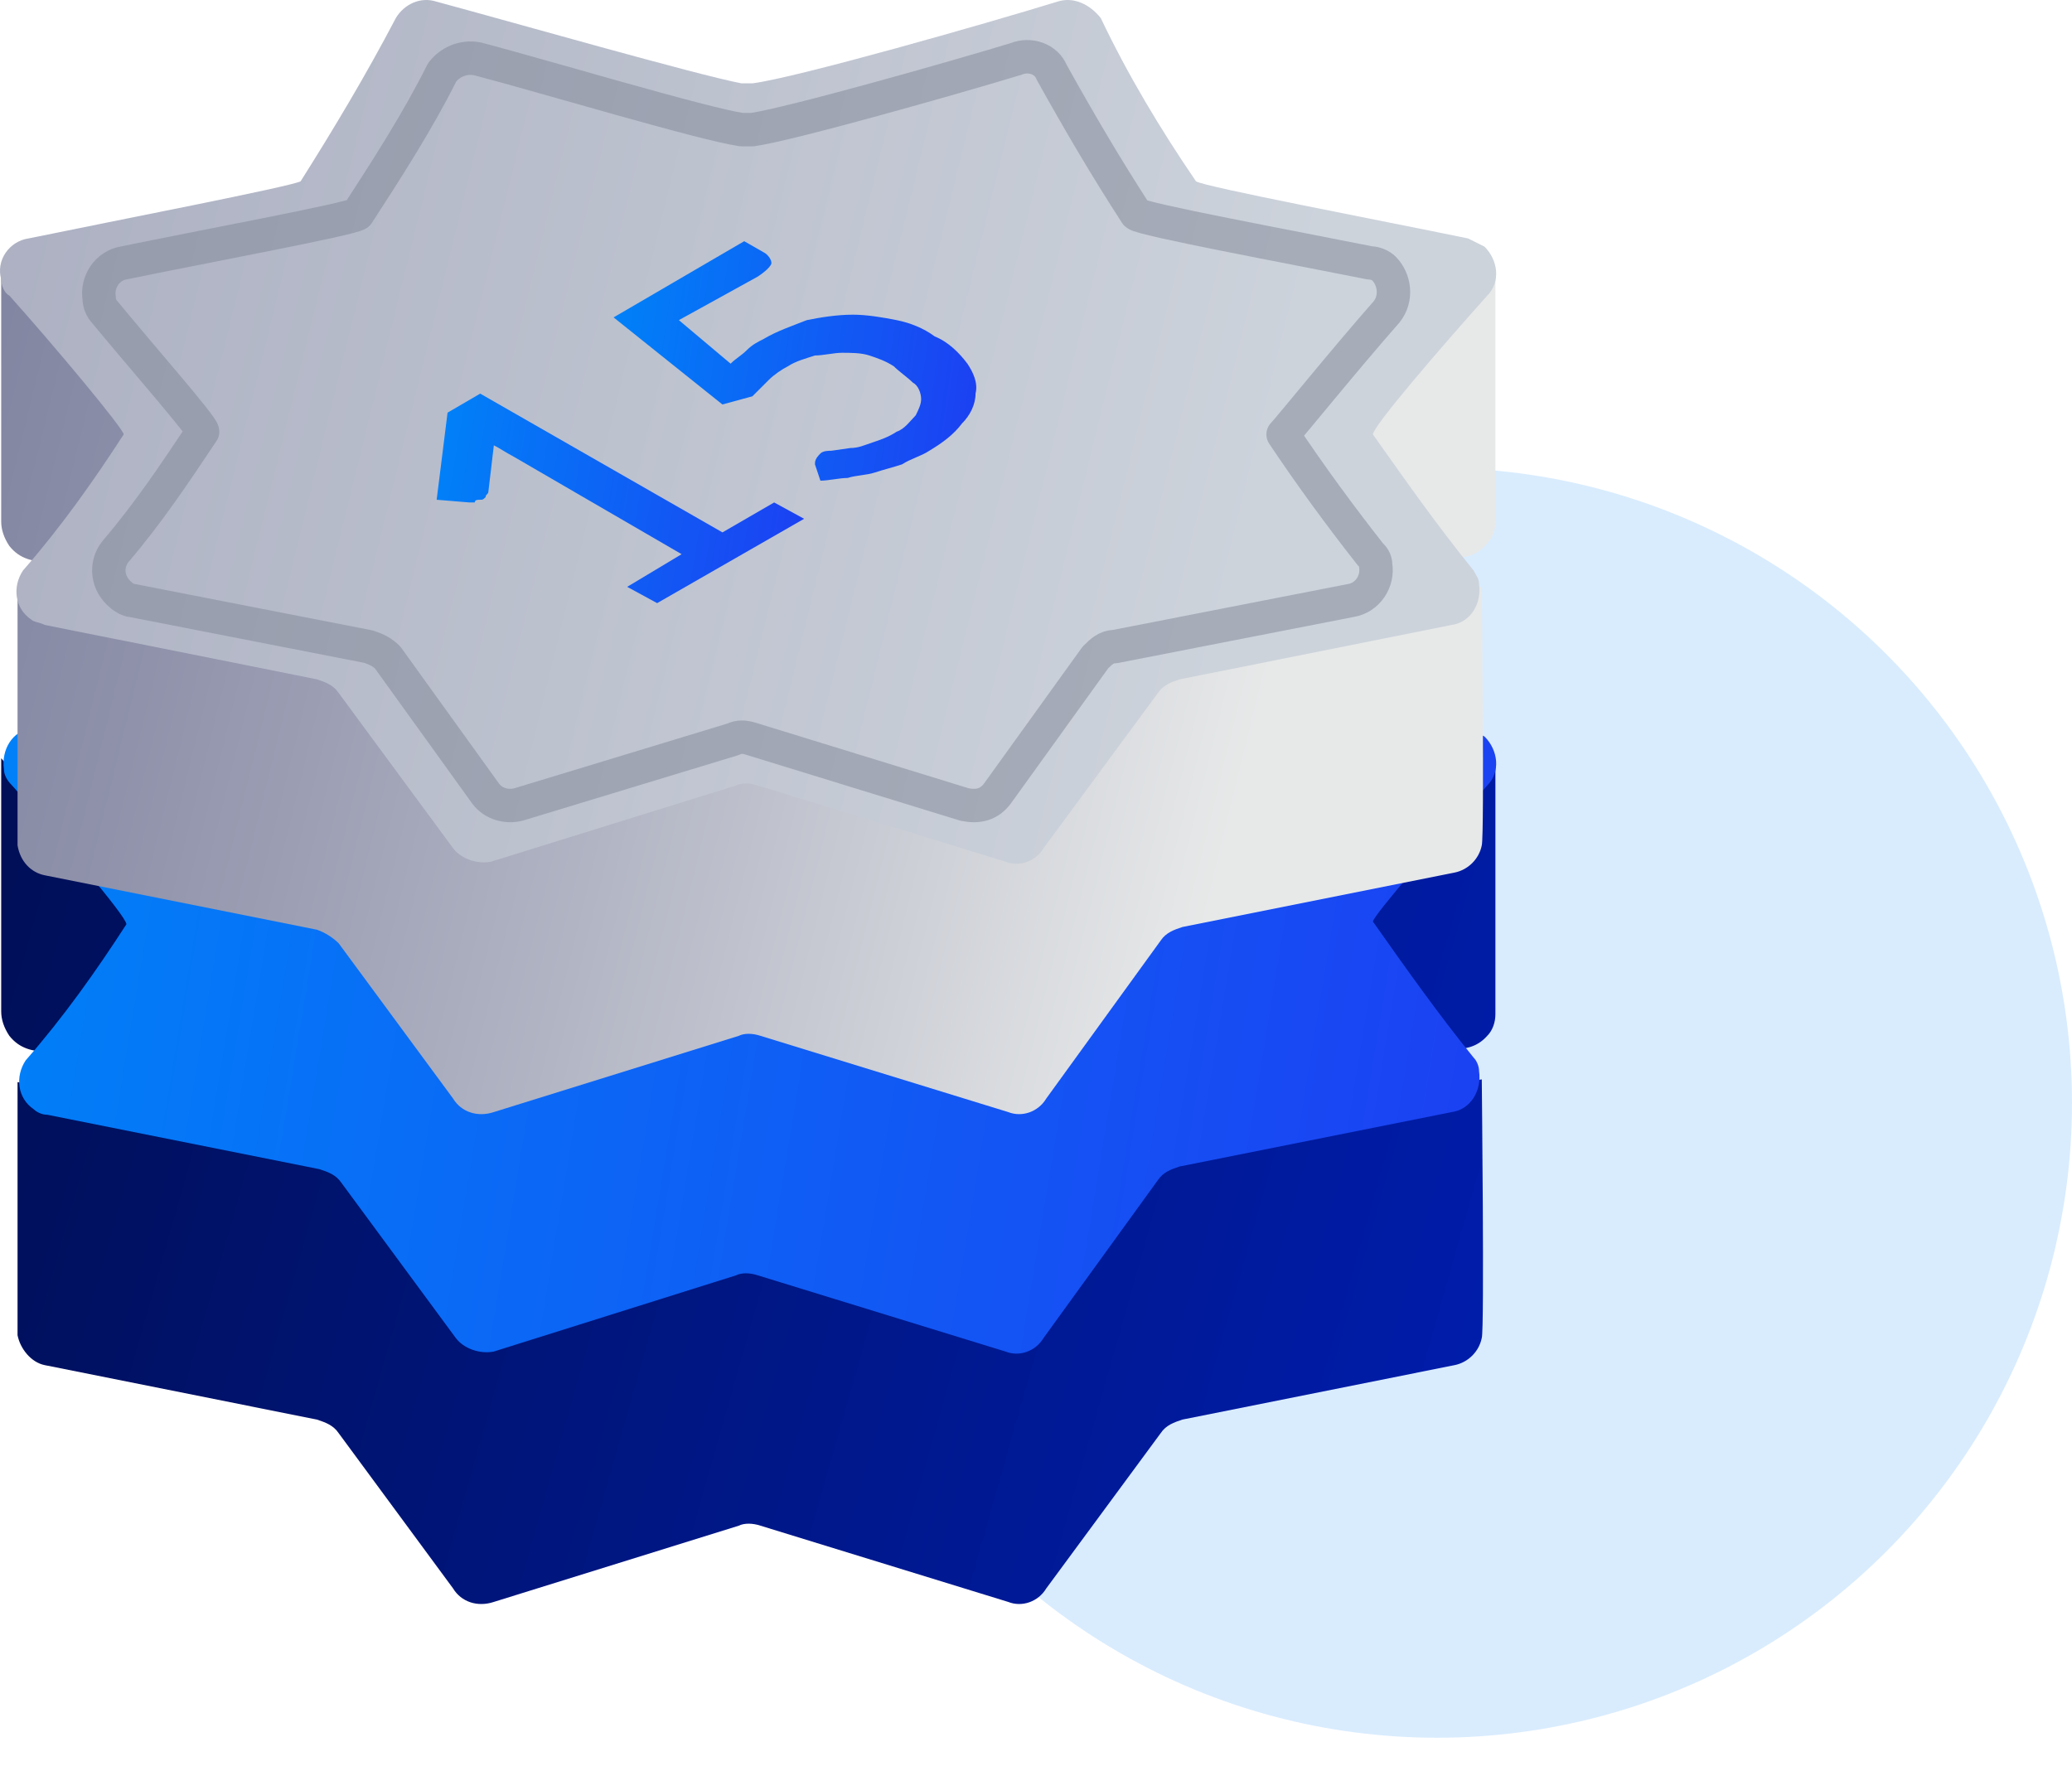 <svg xmlns="http://www.w3.org/2000/svg" width="62" height="53" viewBox="0 0 62 53" fill="none"><circle cx="43" cy="33.002" r="19" fill="#0082F8" fill-opacity="0.15"></circle><path fill-rule="evenodd" clip-rule="evenodd" d="M44.502 30.998C44.665 30.835 44.747 30.591 44.747 30.347C44.747 29.858 44.747 22.773 44.747 22.773C44.747 22.773 35.951 26.03 35.788 26.03C34.648 25.135 33.671 23.994 32.856 22.773C32.612 22.366 32.123 22.121 31.635 22.284C29.517 22.936 23.817 24.564 22.514 24.727C22.432 24.727 22.269 24.727 22.188 24.727C20.885 24.483 15.184 22.854 13.066 22.284C12.578 22.121 12.089 22.366 11.845 22.773C11.112 23.994 10.135 25.135 8.995 26.03C8.832 26.112 7.203 26.438 5.33 26.845C3.782 27.089 0.036 22.691 0.036 22.691C0.036 22.691 0.036 29.777 0.036 30.265C0.036 30.51 0.118 30.754 0.28 30.998C0.932 31.813 1.828 31.161 2.479 31.976C3.131 32.79 0.525 32.383 0.525 32.383C0.525 32.383 0.525 39.712 0.525 39.957C0.606 40.364 0.932 40.771 1.339 40.852L9.483 42.481C9.727 42.563 9.972 42.644 10.135 42.889L13.555 47.531C13.8 47.938 14.288 48.101 14.777 47.938L22.106 45.657C22.269 45.576 22.514 45.576 22.758 45.657L30.169 47.938C30.576 48.101 31.065 47.938 31.309 47.531L34.73 42.889C34.892 42.644 35.137 42.563 35.381 42.481L43.525 40.852C43.932 40.771 44.258 40.445 44.339 40.038C44.421 39.794 44.339 32.301 44.339 32.301C44.339 32.301 41.733 32.709 42.385 31.894C43.036 31.08 43.851 31.731 44.502 30.998Z" fill="url(#paint0_linear_3001_45)"></path><path fill-rule="evenodd" clip-rule="evenodd" d="M44.502 23.506C44.91 23.099 44.828 22.447 44.421 22.04C44.258 21.959 44.095 21.877 43.932 21.796C41.163 21.226 36.033 20.248 35.788 20.085C34.73 18.538 33.752 16.909 32.938 15.199C32.694 14.792 32.205 14.548 31.716 14.71C29.599 15.362 23.898 16.991 22.595 17.154C22.514 17.154 22.351 17.154 22.269 17.154C20.966 16.909 15.265 15.28 13.148 14.71C12.659 14.548 12.171 14.792 11.926 15.199C11.031 16.909 10.053 18.538 9.076 20.085C8.832 20.248 3.701 21.226 0.932 21.796C0.362 21.877 0.036 22.447 0.118 23.017C0.118 23.18 0.199 23.343 0.362 23.506C1.746 25.053 3.782 27.415 3.782 27.659C2.887 29.044 1.909 30.428 0.769 31.731C0.443 32.22 0.525 32.871 1.013 33.197C1.095 33.279 1.258 33.36 1.421 33.36L9.565 34.989C9.809 35.07 10.053 35.152 10.216 35.396L13.637 40.038C13.881 40.364 14.37 40.527 14.777 40.445L22.025 38.165C22.188 38.084 22.432 38.084 22.677 38.165L30.087 40.445C30.495 40.608 30.983 40.445 31.228 40.038L34.648 35.315C34.811 35.07 35.055 34.989 35.3 34.907L43.444 33.279C44.014 33.197 44.34 32.627 44.258 32.057C44.258 31.894 44.177 31.731 44.095 31.65C43.036 30.347 42.059 28.962 41.082 27.578C41.082 27.415 43.118 25.053 44.502 23.506Z" fill="url(#paint1_linear_3001_45)"></path><path fill-rule="evenodd" clip-rule="evenodd" d="M44.502 16.258C44.665 16.095 44.747 15.851 44.747 15.606C44.747 15.117 44.747 8.032 44.747 8.032C44.747 8.032 35.951 11.29 35.788 11.29C34.648 10.394 33.671 9.254 32.856 7.951C32.612 7.544 32.123 7.299 31.635 7.462C29.517 8.114 23.817 9.742 22.514 9.905C22.432 9.905 22.269 9.905 22.188 9.905C20.885 9.661 15.184 8.032 13.066 7.462C12.578 7.299 12.089 7.544 11.845 7.951C11.112 9.172 10.135 10.312 8.995 11.208C8.832 11.29 7.203 11.616 5.33 12.023C3.782 12.43 0.036 8.032 0.036 8.032C0.036 8.032 0.036 15.117 0.036 15.606C0.036 15.851 0.118 16.095 0.28 16.339C0.932 17.154 1.828 16.502 2.479 17.316C3.131 18.131 0.525 17.724 0.525 17.724C0.525 17.724 0.525 25.053 0.525 25.297C0.606 25.786 0.932 26.112 1.339 26.193L9.483 27.822C9.727 27.904 9.972 28.066 10.135 28.229L13.555 32.871C13.8 33.279 14.288 33.441 14.777 33.279L22.106 30.998C22.269 30.917 22.514 30.917 22.758 30.998L30.169 33.279C30.576 33.441 31.065 33.279 31.309 32.871L34.73 28.148C34.892 27.904 35.137 27.822 35.381 27.741L43.525 26.112C43.932 26.03 44.258 25.705 44.339 25.297C44.421 24.972 44.339 17.561 44.339 17.561C44.339 17.561 41.733 17.968 42.385 17.154C43.036 16.339 43.851 17.072 44.502 16.258Z" fill="url(#paint2_linear_3001_45)"></path><path fill-rule="evenodd" clip-rule="evenodd" d="M44.502 8.847C44.91 8.439 44.828 7.788 44.421 7.381C44.258 7.299 44.095 7.218 43.932 7.136C41.163 6.566 36.033 5.589 35.788 5.426C34.73 3.879 33.752 2.25 32.938 0.54C32.612 0.132 32.123 -0.112 31.635 0.051C29.517 0.703 23.817 2.331 22.514 2.494C22.432 2.494 22.269 2.494 22.188 2.494C20.885 2.25 15.184 0.621 13.067 0.051C12.578 -0.112 12.089 0.132 11.845 0.54C10.949 2.25 9.972 3.879 8.995 5.426C8.669 5.589 3.62 6.566 0.851 7.136C0.281 7.218 -0.127 7.788 0.036 8.358C0.036 8.521 0.118 8.765 0.281 8.847C1.665 10.394 3.701 12.837 3.701 13C2.805 14.384 1.828 15.769 0.688 17.072C0.362 17.561 0.443 18.212 0.932 18.538C1.013 18.619 1.176 18.619 1.339 18.701L9.483 20.329C9.728 20.411 9.972 20.492 10.135 20.737L13.555 25.379C13.8 25.705 14.288 25.867 14.695 25.786L22.025 23.506C22.188 23.424 22.432 23.424 22.677 23.506L30.087 25.786C30.495 25.949 30.983 25.786 31.228 25.379L34.648 20.737C34.811 20.492 35.055 20.411 35.3 20.329L43.444 18.701C44.014 18.619 44.34 18.049 44.258 17.479C44.258 17.316 44.177 17.235 44.095 17.072C43.036 15.769 42.059 14.384 41.082 13C41.082 12.756 43.118 10.394 44.502 8.847Z" fill="url(#paint3_linear_3001_45)"></path><path d="M23.165 15.036L24.061 15.525L19.663 18.049L18.767 17.561L20.396 16.584L15.347 13.652C15.184 13.57 14.94 13.407 14.777 13.326L14.614 14.71C14.614 14.792 14.532 14.792 14.532 14.873C14.451 14.955 14.451 14.955 14.369 14.955C14.288 14.955 14.207 14.955 14.207 15.036H14.044L13.066 14.955L13.392 12.349L14.369 11.779L21.618 15.932L23.165 15.036Z" fill="url(#paint4_linear_3001_45)"></path><path d="M21.862 10.883C22.025 10.72 22.188 10.638 22.35 10.475C22.513 10.312 22.676 10.231 22.839 10.15C23.246 9.905 23.735 9.742 24.142 9.58C24.549 9.498 25.038 9.417 25.527 9.417C25.934 9.417 26.422 9.498 26.83 9.58C27.237 9.661 27.644 9.824 27.97 10.068C28.377 10.231 28.703 10.557 28.947 10.883C29.11 11.127 29.273 11.453 29.191 11.778C29.191 12.104 29.029 12.43 28.784 12.674C28.54 13 28.214 13.244 27.807 13.489C27.563 13.652 27.237 13.733 26.992 13.896C26.748 13.977 26.422 14.059 26.178 14.14C25.934 14.222 25.608 14.222 25.364 14.303C25.119 14.303 24.794 14.384 24.549 14.384L24.386 13.896C24.386 13.814 24.386 13.733 24.549 13.57C24.631 13.489 24.794 13.489 24.875 13.489L25.445 13.407C25.689 13.407 25.852 13.326 26.097 13.244C26.341 13.163 26.585 13.081 26.83 12.919C27.074 12.837 27.237 12.593 27.4 12.43C27.481 12.267 27.563 12.104 27.563 11.941C27.563 11.778 27.481 11.534 27.318 11.453C27.155 11.29 26.911 11.127 26.748 10.964C26.504 10.801 26.259 10.72 26.015 10.638C25.771 10.557 25.445 10.557 25.201 10.557C24.956 10.557 24.631 10.638 24.386 10.638C24.142 10.72 23.816 10.801 23.572 10.964C23.409 11.045 23.165 11.208 23.002 11.371C22.839 11.534 22.676 11.697 22.513 11.86L21.617 12.104L18.36 9.498L22.269 7.218L22.839 7.544C23.002 7.625 23.083 7.788 23.083 7.869C23.083 7.951 22.921 8.114 22.676 8.276L20.314 9.58L21.862 10.883Z" fill="url(#paint5_linear_3001_45)"></path><path opacity="0.5" d="M41.489 9.335C41.815 8.928 41.733 8.358 41.408 8.032C41.326 7.951 41.163 7.869 41.001 7.869C38.557 7.38 34.16 6.566 33.997 6.403C33.101 5.019 32.286 3.634 31.472 2.168C31.309 1.761 30.82 1.598 30.413 1.761C28.54 2.331 23.654 3.716 22.514 3.879C22.432 3.879 22.351 3.879 22.188 3.879C21.048 3.716 16.161 2.25 14.288 1.761C13.881 1.68 13.474 1.843 13.229 2.168C12.496 3.634 11.601 5.019 10.705 6.403C10.46 6.566 6.063 7.38 3.701 7.869C3.212 7.951 2.887 8.439 2.968 8.928C2.968 9.091 3.049 9.254 3.131 9.335C4.271 10.72 6.063 12.755 6.063 12.918C5.248 14.14 4.434 15.362 3.457 16.502C3.131 16.909 3.212 17.479 3.62 17.805C3.701 17.886 3.864 17.968 3.945 17.968L11.031 19.352C11.275 19.434 11.438 19.515 11.601 19.678L14.533 23.75C14.777 24.076 15.184 24.157 15.51 24.076L21.944 22.121C22.106 22.04 22.269 22.04 22.514 22.121L28.866 24.076C29.273 24.157 29.599 24.076 29.843 23.75L32.775 19.678C32.938 19.515 33.101 19.352 33.345 19.352L40.43 17.968C40.919 17.886 41.245 17.398 41.163 16.909C41.163 16.746 41.082 16.665 41.001 16.583C40.105 15.443 39.209 14.221 38.394 13C38.557 12.837 40.267 10.72 41.489 9.335Z" stroke="#818696" stroke-linecap="round" stroke-linejoin="round"></path><defs><linearGradient id="paint0_linear_3001_45" x1="44.747" y1="42.541" x2="-1.287" y2="29.46" gradientUnits="userSpaceOnUse"><stop stop-color="#001DAC"></stop><stop offset="1" stop-color="#000F57"></stop></linearGradient><linearGradient id="paint1_linear_3001_45" x1="0.105" y1="16.551" x2="46.592" y2="24.22" gradientUnits="userSpaceOnUse"><stop stop-color="#0082F8"></stop><stop offset="1" stop-color="#1C40F2"></stop></linearGradient><linearGradient id="paint2_linear_3001_45" x1="45.468" y1="24.642" x2="-1.84" y2="13.012" gradientUnits="userSpaceOnUse"><stop offset="0.17" stop-color="#E7E9E9"></stop><stop offset="0.55" stop-color="#B1B4C3"></stop><stop offset="0.84" stop-color="#8F92AA"></stop><stop offset="0.99" stop-color="#8285A1"></stop></linearGradient><linearGradient id="paint3_linear_3001_45" x1="45.147" y1="18.315" x2="-0.378" y2="7.125" gradientUnits="userSpaceOnUse"><stop offset="0.17" stop-color="#CDD3DB"></stop><stop offset="1" stop-color="#ACB0C2"></stop></linearGradient><linearGradient id="paint4_linear_3001_45" x1="13.066" y1="12.237" x2="24.5" y2="14.151" gradientUnits="userSpaceOnUse"><stop stop-color="#0082F8"></stop><stop offset="1" stop-color="#1C40F2"></stop></linearGradient><linearGradient id="paint5_linear_3001_45" x1="18.36" y1="7.742" x2="29.726" y2="9.385" gradientUnits="userSpaceOnUse"><stop stop-color="#0082F8"></stop><stop offset="1" stop-color="#1C40F2"></stop></linearGradient></defs></svg>